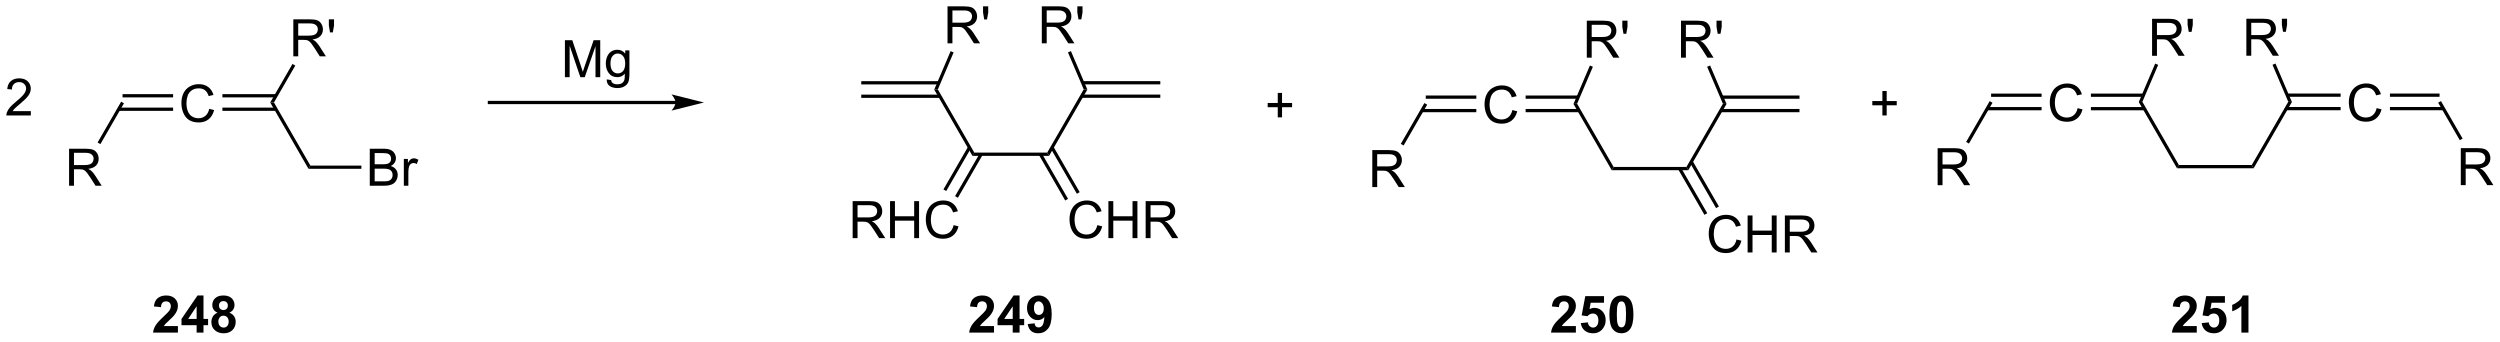<?xml version="1.0" encoding="UTF-8"?>
<!DOCTYPE svg PUBLIC '-//W3C//DTD SVG 1.0//EN'
          'http://www.w3.org/TR/2001/REC-SVG-20010904/DTD/svg10.dtd'>
<svg stroke-dasharray="none" shape-rendering="auto" xmlns="http://www.w3.org/2000/svg" font-family="'Dialog'" text-rendering="auto" width="1024" fill-opacity="1" color-interpolation="auto" color-rendering="auto" preserveAspectRatio="xMidYMid meet" font-size="12px" viewBox="0 0 1024 140" fill="black" xmlns:xlink="http://www.w3.org/1999/xlink" stroke="black" image-rendering="auto" stroke-miterlimit="10" stroke-linecap="square" stroke-linejoin="miter" font-style="normal" stroke-width="1" height="140" stroke-dashoffset="0" font-weight="normal" stroke-opacity="1"
><!--Generated by the Batik Graphics2D SVG Generator--><defs id="genericDefs"
  /><g
  ><defs id="defs1"
    ><clipPath clipPathUnits="userSpaceOnUse" id="clipPath1"
      ><path d="M0.885 1.573 L396.368 1.573 L396.368 55.305 L0.885 55.305 L0.885 1.573 Z"
      /></clipPath
      ><clipPath clipPathUnits="userSpaceOnUse" id="clipPath2"
      ><path d="M1.886 27.545 L1.886 79.784 L386.372 79.784 L386.372 27.545 Z"
      /></clipPath
    ></defs
    ><g transform="scale(2.589,2.589) translate(-0.885,-1.573) matrix(1.029,0,0,1.029,-1.054,-26.76)"
    ><path d="M34.053 44.268 L34.806 44.457 Q34.571 45.386 33.955 45.875 Q33.339 46.362 32.451 46.362 Q31.53 46.362 30.953 45.986 Q30.378 45.611 30.075 44.902 Q29.775 44.191 29.775 43.375 Q29.775 42.485 30.114 41.825 Q30.456 41.163 31.082 40.819 Q31.708 40.474 32.462 40.474 Q33.316 40.474 33.898 40.909 Q34.48 41.344 34.71 42.133 L33.968 42.306 Q33.771 41.685 33.393 41.403 Q33.018 41.119 32.446 41.119 Q31.791 41.119 31.349 41.434 Q30.909 41.748 30.73 42.278 Q30.552 42.809 30.552 43.37 Q30.552 44.097 30.764 44.638 Q30.976 45.179 31.421 45.448 Q31.869 45.715 32.389 45.715 Q33.02 45.715 33.458 45.35 Q33.898 44.985 34.053 44.268 Z" stroke="none" clip-path="url(#clipPath2)"
    /></g
    ><g transform="matrix(2.663,0,0,2.663,-5.022,-73.36)"
    ><path d="M20.139 44.598 L28.512 44.598 L28.512 44.098 L20.139 44.098 ZM20.736 42.528 L28.512 42.528 L28.512 42.028 L20.736 42.028 Z" stroke="none" clip-path="url(#clipPath2)"
    /></g
    ><g transform="matrix(2.663,0,0,2.663,-5.022,-73.36)"
    ><path d="M36.096 44.598 L44.334 44.598 L44.334 44.098 L36.096 44.098 ZM36.096 42.528 L44.334 42.528 L44.334 42.028 L36.096 42.028 Z" stroke="none" clip-path="url(#clipPath2)"
    /></g
    ><g transform="matrix(2.663,0,0,2.663,-5.022,-73.36)"
    ><path d="M43.448 43.313 L44.025 43.313 L49.626 53.015 L49.338 53.515 Z" stroke="none" clip-path="url(#clipPath2)"
    /></g
    ><g transform="matrix(2.663,0,0,2.663,-5.022,-73.36)"
    ><path d="M58.761 56.115 L58.761 50.424 L60.896 50.424 Q61.548 50.424 61.941 50.598 Q62.337 50.769 62.56 51.128 Q62.782 51.488 62.782 51.879 Q62.782 52.244 62.583 52.567 Q62.386 52.888 61.988 53.087 Q62.503 53.237 62.78 53.602 Q63.059 53.967 63.059 54.464 Q63.059 54.865 62.889 55.209 Q62.72 55.551 62.472 55.737 Q62.223 55.924 61.848 56.019 Q61.475 56.115 60.932 56.115 L58.761 56.115 ZM59.514 52.816 L60.746 52.816 Q61.245 52.816 61.462 52.748 Q61.75 52.663 61.895 52.466 Q62.042 52.267 62.042 51.969 Q62.042 51.685 61.905 51.47 Q61.77 51.255 61.517 51.175 Q61.266 51.095 60.653 51.095 L59.514 51.095 L59.514 52.816 ZM59.514 55.442 L60.932 55.442 Q61.297 55.442 61.444 55.416 Q61.703 55.37 61.877 55.261 Q62.053 55.153 62.164 54.946 Q62.278 54.736 62.278 54.464 Q62.278 54.146 62.115 53.913 Q61.952 53.677 61.662 53.582 Q61.374 53.486 60.831 53.486 L59.514 53.486 L59.514 55.442 ZM63.999 56.115 L63.999 51.993 L64.627 51.993 L64.627 52.616 Q64.868 52.179 65.07 52.039 Q65.275 51.9 65.52 51.9 Q65.872 51.9 66.237 52.125 L65.996 52.772 Q65.74 52.621 65.484 52.621 Q65.256 52.621 65.073 52.759 Q64.891 52.896 64.814 53.142 Q64.697 53.514 64.697 53.957 L64.697 56.115 L63.999 56.115 Z" stroke="none" clip-path="url(#clipPath2)"
    /></g
    ><g transform="matrix(2.663,0,0,2.663,-5.022,-73.36)"
    ><path d="M49.338 53.515 L49.626 53.015 L57.472 53.015 L57.472 53.515 Z" stroke="none" clip-path="url(#clipPath2)"
    /></g
    ><g transform="matrix(2.663,0,0,2.663,-5.022,-73.36)"
    ><path d="M12.511 56.115 L12.511 50.424 L15.035 50.424 Q15.796 50.424 16.192 50.577 Q16.587 50.73 16.823 51.118 Q17.061 51.506 17.061 51.977 Q17.061 52.583 16.668 52.999 Q16.277 53.413 15.457 53.525 Q15.757 53.67 15.912 53.809 Q16.241 54.112 16.536 54.565 L17.527 56.115 L16.58 56.115 L15.827 54.93 Q15.495 54.417 15.28 54.146 Q15.068 53.874 14.9 53.765 Q14.732 53.657 14.556 53.615 Q14.429 53.587 14.137 53.587 L13.264 53.587 L13.264 56.115 L12.511 56.115 ZM13.264 52.935 L14.882 52.935 Q15.4 52.935 15.689 52.829 Q15.982 52.722 16.132 52.487 Q16.285 52.252 16.285 51.977 Q16.285 51.574 15.99 51.315 Q15.697 51.053 15.066 51.053 L13.264 51.053 L13.264 52.935 Z" stroke="none" clip-path="url(#clipPath2)"
    /></g
    ><g transform="matrix(2.663,0,0,2.663,-5.022,-73.36)"
    ><path d="M20.52 43.188 L20.953 43.438 L17.329 49.715 L16.896 49.465 Z" stroke="none" clip-path="url(#clipPath2)"
    /></g
    ><g transform="matrix(2.663,0,0,2.663,-5.022,-73.36)"
    ><path d="M29.252 77.696 L29.252 78.71 L25.43 78.71 Q25.492 78.136 25.803 77.621 Q26.113 77.106 27.029 76.257 Q27.767 75.569 27.933 75.325 Q28.158 74.986 28.158 74.658 Q28.158 74.293 27.961 74.096 Q27.767 73.9 27.42 73.9 Q27.078 73.9 26.877 74.106 Q26.675 74.311 26.644 74.79 L25.557 74.681 Q25.655 73.781 26.168 73.39 Q26.68 72.996 27.448 72.996 Q28.29 72.996 28.771 73.452 Q29.252 73.905 29.252 74.58 Q29.252 74.963 29.115 75.312 Q28.978 75.659 28.678 76.04 Q28.481 76.291 27.963 76.764 Q27.448 77.238 27.309 77.393 Q27.172 77.548 27.086 77.696 L29.252 77.696 ZM32.129 78.71 L32.129 77.564 L29.8 77.564 L29.8 76.609 L32.269 72.996 L33.185 72.996 L33.185 76.606 L33.891 76.606 L33.891 77.564 L33.185 77.564 L33.185 78.71 L32.129 78.71 ZM32.129 76.606 L32.129 74.66 L30.822 76.606 L32.129 76.606 ZM35.347 75.639 Q34.925 75.46 34.731 75.15 Q34.539 74.836 34.539 74.464 Q34.539 73.827 34.984 73.413 Q35.43 72.996 36.247 72.996 Q37.06 72.996 37.508 73.413 Q37.955 73.827 37.955 74.464 Q37.955 74.86 37.748 75.168 Q37.544 75.475 37.171 75.639 Q37.645 75.83 37.891 76.195 Q38.139 76.56 38.139 77.036 Q38.139 77.825 37.635 78.32 Q37.132 78.811 36.299 78.811 Q35.523 78.811 35.005 78.402 Q34.397 77.921 34.397 77.083 Q34.397 76.622 34.625 76.236 Q34.855 75.848 35.347 75.639 ZM35.572 74.541 Q35.572 74.867 35.756 75.051 Q35.942 75.232 36.247 75.232 Q36.558 75.232 36.744 75.049 Q36.931 74.862 36.931 74.536 Q36.931 74.231 36.747 74.047 Q36.563 73.861 36.26 73.861 Q35.945 73.861 35.758 74.047 Q35.572 74.233 35.572 74.541 ZM35.471 76.979 Q35.471 77.429 35.701 77.683 Q35.934 77.934 36.278 77.934 Q36.617 77.934 36.837 77.691 Q37.06 77.448 37.06 76.99 Q37.06 76.591 36.835 76.348 Q36.61 76.104 36.263 76.104 Q35.864 76.104 35.668 76.381 Q35.471 76.656 35.471 76.979 Z" stroke="none" clip-path="url(#clipPath2)"
    /></g
    ><g transform="matrix(2.663,0,0,2.663,-5.022,-73.36)"
    ><path d="M47.003 36.212 L47.003 30.521 L49.526 30.521 Q50.287 30.521 50.683 30.674 Q51.079 30.826 51.314 31.214 Q51.552 31.603 51.552 32.074 Q51.552 32.679 51.159 33.096 Q50.768 33.51 49.948 33.621 Q50.248 33.766 50.403 33.906 Q50.732 34.209 51.027 34.661 L52.018 36.212 L51.071 36.212 L50.318 35.026 Q49.987 34.514 49.772 34.242 Q49.56 33.971 49.392 33.862 Q49.223 33.753 49.047 33.712 Q48.92 33.683 48.628 33.683 L47.756 33.683 L47.756 36.212 L47.003 36.212 ZM47.756 33.031 L49.373 33.031 Q49.891 33.031 50.181 32.925 Q50.473 32.819 50.623 32.583 Q50.776 32.348 50.776 32.074 Q50.776 31.67 50.481 31.411 Q50.189 31.15 49.557 31.15 L47.756 31.15 L47.756 33.031 ZM52.646 32.534 L52.467 31.471 L52.467 30.521 L53.264 30.521 L53.264 31.471 L53.078 32.534 L52.646 32.534 Z" stroke="none" clip-path="url(#clipPath2)"
    /></g
    ><g transform="matrix(2.663,0,0,2.663,-5.022,-73.36)"
    ><path d="M44.025 43.313 L43.448 43.313 L46.87 37.387 L47.303 37.637 Z" stroke="none" clip-path="url(#clipPath2)"
    /></g
    ><g transform="matrix(2.663,0,0,2.663,-5.022,-73.36)"
    ><path d="M105.793 43.063 L77.163 43.063 L76.913 43.063 L76.913 43.563 L77.163 43.563 L105.793 43.563 L106.043 43.563 L106.043 43.063 L105.793 43.063 ZM110.168 43.313 L105.168 42.063 C105.168 42.063 105.793 42.766 105.793 43.313 C105.793 43.86 105.168 44.563 105.168 44.563 Z" stroke="none" clip-path="url(#clipPath2)"
    /></g
    ><g transform="matrix(2.663,0,0,2.663,-5.022,-73.36)"
    ><path d="M88.776 39.418 L88.776 33.727 L89.91 33.727 L91.258 37.757 Q91.444 38.318 91.53 38.598 Q91.626 38.287 91.832 37.687 L93.194 33.727 L94.208 33.727 L94.208 39.418 L93.481 39.418 L93.481 34.654 L91.827 39.418 L91.149 39.418 L89.503 34.574 L89.503 39.418 L88.776 39.418 ZM95.205 39.76 L95.885 39.861 Q95.927 40.176 96.121 40.319 Q96.382 40.513 96.832 40.513 Q97.316 40.513 97.58 40.319 Q97.844 40.125 97.937 39.775 Q97.992 39.563 97.989 38.877 Q97.531 39.418 96.848 39.418 Q95.996 39.418 95.531 38.805 Q95.065 38.191 95.065 37.332 Q95.065 36.742 95.277 36.245 Q95.492 35.746 95.898 35.474 Q96.304 35.203 96.85 35.203 Q97.58 35.203 98.054 35.793 L98.054 35.296 L98.698 35.296 L98.698 38.859 Q98.698 39.822 98.501 40.223 Q98.307 40.627 97.88 40.86 Q97.456 41.093 96.835 41.093 Q96.097 41.093 95.642 40.759 Q95.189 40.428 95.205 39.76 ZM95.784 37.283 Q95.784 38.093 96.105 38.466 Q96.429 38.839 96.913 38.839 Q97.394 38.839 97.72 38.468 Q98.046 38.098 98.046 37.306 Q98.046 36.548 97.71 36.165 Q97.376 35.78 96.902 35.78 Q96.436 35.78 96.11 36.16 Q95.784 36.538 95.784 37.283 Z" stroke="none" clip-path="url(#clipPath2)"
    /></g
    ><g transform="matrix(2.663,0,0,2.663,-5.022,-73.36)"
    ><path d="M134.358 42.602 L146.456 42.602 L146.456 42.102 L134.358 42.102 ZM134.358 40.532 L146.3 40.532 L146.3 40.032 L134.358 40.032 Z" stroke="none" clip-path="url(#clipPath2)"
    /></g
    ><g transform="matrix(2.663,0,0,2.663,-5.022,-73.36)"
    ><path d="M147.626 34.215 L147.626 28.525 L150.149 28.525 Q150.91 28.525 151.305 28.677 Q151.702 28.83 151.937 29.218 Q152.175 29.606 152.175 30.077 Q152.175 30.683 151.782 31.1 Q151.391 31.514 150.571 31.625 Q150.871 31.77 151.026 31.91 Q151.355 32.212 151.65 32.665 L152.641 34.215 L151.694 34.215 L150.941 33.03 Q150.609 32.518 150.395 32.246 Q150.182 31.974 150.014 31.866 Q149.846 31.757 149.67 31.715 Q149.543 31.687 149.251 31.687 L148.379 31.687 L148.379 34.215 L147.626 34.215 ZM148.379 31.035 L149.996 31.035 Q150.514 31.035 150.804 30.929 Q151.096 30.823 151.246 30.587 Q151.399 30.352 151.399 30.077 Q151.399 29.674 151.104 29.415 Q150.811 29.154 150.18 29.154 L148.379 29.154 L148.379 31.035 ZM153.268 30.538 L153.09 29.474 L153.09 28.525 L153.887 28.525 L153.887 29.474 L153.701 30.538 L153.268 30.538 Z" stroke="none" clip-path="url(#clipPath2)"
    /></g
    ><g transform="matrix(2.663,0,0,2.663,-5.022,-73.36)"
    ><path d="M146.137 41.3 L145.579 41.334 L148.104 35.417 L148.564 35.614 Z" stroke="none" clip-path="url(#clipPath2)"
    /></g
    ><g transform="matrix(2.663,0,0,2.663,-5.022,-73.36)"
    ><path d="M145.579 41.334 L146.137 41.3 L151.748 51.019 L151.459 51.519 Z" stroke="none" clip-path="url(#clipPath2)"
    /></g
    ><g transform="matrix(2.663,0,0,2.663,-5.022,-73.36)"
    ><path d="M151.459 51.519 L151.748 51.019 L162.959 51.019 L163.248 51.519 Z" stroke="none" clip-path="url(#clipPath2)"
    /></g
    ><g transform="matrix(2.663,0,0,2.663,-5.022,-73.36)"
    ><path d="M163.248 51.519 L162.959 51.019 L168.575 41.293 L169.133 41.327 Z" stroke="none" clip-path="url(#clipPath2)"
    /></g
    ><g transform="matrix(2.663,0,0,2.663,-5.022,-73.36)"
    ><path d="M168.256 42.595 L180.354 42.595 L180.354 42.095 L168.256 42.095 ZM168.412 40.525 L180.354 40.525 L180.354 40.025 L168.412 40.025 Z" stroke="none" clip-path="url(#clipPath2)"
    /></g
    ><g transform="matrix(2.663,0,0,2.663,-5.022,-73.36)"
    ><path d="M133.033 64.171 L133.033 58.48 L135.556 58.48 Q136.317 58.48 136.713 58.633 Q137.109 58.785 137.345 59.174 Q137.583 59.562 137.583 60.033 Q137.583 60.638 137.189 61.055 Q136.799 61.469 135.978 61.58 Q136.278 61.725 136.434 61.865 Q136.762 62.168 137.057 62.621 L138.048 64.171 L137.101 64.171 L136.348 62.986 Q136.017 62.473 135.802 62.201 Q135.59 61.93 135.422 61.821 Q135.254 61.712 135.078 61.671 Q134.951 61.642 134.658 61.642 L133.786 61.642 L133.786 64.171 L133.033 64.171 ZM133.786 60.99 L135.404 60.99 Q135.921 60.99 136.211 60.884 Q136.504 60.778 136.654 60.543 Q136.806 60.307 136.806 60.033 Q136.806 59.629 136.511 59.37 Q136.219 59.109 135.587 59.109 L133.786 59.109 L133.786 60.99 ZM138.785 64.171 L138.785 58.48 L139.538 58.48 L139.538 60.817 L142.496 60.817 L142.496 58.48 L143.249 58.48 L143.249 64.171 L142.496 64.171 L142.496 61.487 L139.538 61.487 L139.538 64.171 L138.785 64.171 ZM148.563 62.175 L149.316 62.364 Q149.081 63.294 148.465 63.783 Q147.849 64.269 146.961 64.269 Q146.04 64.269 145.463 63.894 Q144.888 63.519 144.585 62.81 Q144.285 62.098 144.285 61.283 Q144.285 60.392 144.624 59.733 Q144.966 59.07 145.592 58.726 Q146.219 58.382 146.972 58.382 Q147.826 58.382 148.408 58.816 Q148.99 59.251 149.22 60.041 L148.478 60.214 Q148.281 59.593 147.903 59.311 Q147.528 59.026 146.956 59.026 Q146.301 59.026 145.859 59.342 Q145.419 59.655 145.24 60.185 Q145.062 60.716 145.062 61.278 Q145.062 62.005 145.274 62.546 Q145.486 63.087 145.931 63.356 Q146.379 63.622 146.899 63.622 Q147.53 63.622 147.968 63.257 Q148.408 62.892 148.563 62.175 Z" stroke="none" clip-path="url(#clipPath2)"
    /></g
    ><g transform="matrix(2.663,0,0,2.663,-5.022,-73.36)"
    ><path d="M150.79 50.11 L146.995 56.683 L147.428 56.933 L151.223 50.36 ZM152.581 51.144 L148.786 57.718 L149.219 57.968 L153.014 51.394 Z" stroke="none" clip-path="url(#clipPath2)"
    /></g
    ><g transform="matrix(2.663,0,0,2.663,-5.022,-73.36)"
    ><path d="M170.666 62.175 L171.419 62.364 Q171.184 63.294 170.568 63.783 Q169.952 64.269 169.064 64.269 Q168.143 64.269 167.566 63.894 Q166.991 63.519 166.688 62.81 Q166.388 62.098 166.388 61.283 Q166.388 60.392 166.727 59.733 Q167.069 59.07 167.695 58.726 Q168.321 58.382 169.075 58.382 Q169.929 58.382 170.511 58.816 Q171.093 59.251 171.323 60.041 L170.581 60.214 Q170.384 59.593 170.006 59.311 Q169.631 59.026 169.059 59.026 Q168.404 59.026 167.962 59.342 Q167.522 59.655 167.343 60.185 Q167.165 60.716 167.165 61.278 Q167.165 62.005 167.377 62.546 Q167.589 63.087 168.034 63.356 Q168.482 63.622 169.002 63.622 Q169.633 63.622 170.071 63.257 Q170.511 62.892 170.666 62.175 ZM172.37 64.171 L172.37 58.48 L173.123 58.48 L173.123 60.817 L176.081 60.817 L176.081 58.48 L176.834 58.48 L176.834 64.171 L176.081 64.171 L176.081 61.487 L173.123 61.487 L173.123 64.171 L172.37 64.171 ZM178.101 64.171 L178.101 58.48 L180.624 58.48 Q181.385 58.48 181.781 58.633 Q182.177 58.785 182.412 59.174 Q182.65 59.562 182.65 60.033 Q182.65 60.638 182.257 61.055 Q181.866 61.469 181.046 61.58 Q181.346 61.725 181.501 61.865 Q181.83 62.168 182.125 62.621 L183.116 64.171 L182.169 64.171 L181.416 62.986 Q181.085 62.473 180.87 62.201 Q180.658 61.93 180.49 61.821 Q180.321 61.712 180.145 61.671 Q180.019 61.642 179.726 61.642 L178.854 61.642 L178.854 64.171 L178.101 64.171 ZM178.854 60.99 L180.471 60.99 Q180.989 60.99 181.279 60.884 Q181.571 60.778 181.721 60.543 Q181.874 60.307 181.874 60.033 Q181.874 59.629 181.579 59.37 Q181.287 59.109 180.655 59.109 L178.854 59.109 L178.854 60.99 Z" stroke="none" clip-path="url(#clipPath2)"
    /></g
    ><g transform="matrix(2.663,0,0,2.663,-5.022,-73.36)"
    ><path d="M161.693 51.394 L165.729 58.385 L166.162 58.135 L162.126 51.144 ZM163.484 50.36 L167.521 57.351 L167.954 57.101 L163.917 50.11 Z" stroke="none" clip-path="url(#clipPath2)"
    /></g
    ><g transform="matrix(2.663,0,0,2.663,-5.022,-73.36)"
    ><path d="M162.128 34.208 L162.128 28.517 L164.651 28.517 Q165.412 28.517 165.808 28.67 Q166.204 28.823 166.439 29.211 Q166.677 29.599 166.677 30.07 Q166.677 30.675 166.284 31.092 Q165.893 31.506 165.073 31.617 Q165.373 31.762 165.528 31.902 Q165.857 32.205 166.152 32.658 L167.143 34.208 L166.196 34.208 L165.443 33.023 Q165.112 32.51 164.897 32.239 Q164.685 31.967 164.516 31.858 Q164.348 31.749 164.172 31.708 Q164.045 31.68 163.753 31.68 L162.881 31.68 L162.881 34.208 L162.128 34.208 ZM162.881 31.027 L164.498 31.027 Q165.016 31.027 165.306 30.921 Q165.598 30.815 165.748 30.58 Q165.901 30.344 165.901 30.07 Q165.901 29.666 165.606 29.407 Q165.313 29.146 164.682 29.146 L162.881 29.146 L162.881 31.027 ZM167.771 30.53 L167.592 29.467 L167.592 28.517 L168.389 28.517 L168.389 29.467 L168.203 30.53 L167.771 30.53 Z" stroke="none" clip-path="url(#clipPath2)"
    /></g
    ><g transform="matrix(2.663,0,0,2.663,-5.022,-73.36)"
    ><path d="M169.133 41.327 L168.575 41.293 L166.148 35.606 L166.608 35.41 Z" stroke="none" clip-path="url(#clipPath2)"
    /></g
    ><g transform="matrix(2.663,0,0,2.663,-5.022,-73.36)"
    ><path d="M154.775 77.696 L154.775 78.71 L150.953 78.71 Q151.015 78.136 151.326 77.621 Q151.636 77.106 152.552 76.257 Q153.29 75.569 153.455 75.325 Q153.681 74.986 153.681 74.658 Q153.681 74.293 153.484 74.096 Q153.29 73.9 152.943 73.9 Q152.601 73.9 152.4 74.106 Q152.198 74.311 152.167 74.79 L151.08 74.681 Q151.178 73.781 151.69 73.39 Q152.203 72.996 152.971 72.996 Q153.813 72.996 154.294 73.452 Q154.775 73.905 154.775 74.58 Q154.775 74.963 154.638 75.312 Q154.501 75.659 154.201 76.04 Q154.004 76.291 153.487 76.764 Q152.971 77.238 152.832 77.393 Q152.695 77.548 152.609 77.696 L154.775 77.696 ZM157.652 78.71 L157.652 77.564 L155.323 77.564 L155.323 76.609 L157.792 72.996 L158.708 72.996 L158.708 76.606 L159.414 76.606 L159.414 77.564 L158.708 77.564 L158.708 78.71 L157.652 78.71 ZM157.652 76.606 L157.652 74.66 L156.345 76.606 L157.652 76.606 ZM159.959 77.393 L161.015 77.277 Q161.054 77.6 161.216 77.755 Q161.38 77.911 161.646 77.911 Q161.985 77.911 162.221 77.6 Q162.459 77.29 162.523 76.311 Q162.112 76.788 161.496 76.788 Q160.823 76.788 160.337 76.27 Q159.85 75.752 159.85 74.922 Q159.85 74.055 160.363 73.527 Q160.877 72.996 161.675 72.996 Q162.539 72.996 163.093 73.667 Q163.649 74.334 163.649 75.869 Q163.649 77.429 163.07 78.12 Q162.492 78.811 161.566 78.811 Q160.898 78.811 160.487 78.457 Q160.075 78.1 159.959 77.393 ZM162.428 75.01 Q162.428 74.482 162.184 74.192 Q161.941 73.9 161.623 73.9 Q161.32 73.9 161.121 74.14 Q160.922 74.378 160.922 74.922 Q160.922 75.473 161.139 75.732 Q161.356 75.988 161.682 75.988 Q161.995 75.988 162.21 75.74 Q162.428 75.491 162.428 75.01 Z" stroke="none" clip-path="url(#clipPath2)"
    /></g
    ><g transform="matrix(2.663,0,0,2.663,-5.022,-73.36)"
    ><path d="M234.502 44.477 L235.255 44.666 Q235.019 45.595 234.404 46.084 Q233.788 46.571 232.9 46.571 Q231.979 46.571 231.401 46.196 Q230.827 45.821 230.524 45.111 Q230.224 44.4 230.224 43.585 Q230.224 42.694 230.563 42.035 Q230.905 41.372 231.531 41.028 Q232.157 40.684 232.91 40.684 Q233.764 40.684 234.347 41.118 Q234.929 41.553 235.159 42.342 L234.416 42.516 Q234.22 41.895 233.842 41.613 Q233.467 41.328 232.895 41.328 Q232.24 41.328 231.798 41.644 Q231.357 41.957 231.179 42.487 Q231 43.018 231 43.579 Q231 44.307 231.213 44.847 Q231.425 45.388 231.87 45.657 Q232.318 45.924 232.838 45.924 Q233.469 45.924 233.907 45.559 Q234.347 45.194 234.502 44.477 Z" stroke="none" clip-path="url(#clipPath2)"
    /></g
    ><g transform="matrix(2.663,0,0,2.663,-5.022,-73.36)"
    ><path d="M220.588 44.808 L228.961 44.808 L228.961 44.308 L220.588 44.308 ZM221.185 42.738 L228.961 42.738 L228.961 42.238 L221.185 42.238 Z" stroke="none" clip-path="url(#clipPath2)"
    /></g
    ><g transform="matrix(2.663,0,0,2.663,-5.022,-73.36)"
    ><path d="M236.545 44.808 L244.783 44.808 L244.783 44.308 L236.545 44.308 ZM236.545 42.738 L244.627 42.738 L244.627 42.238 L236.545 42.238 Z" stroke="none" clip-path="url(#clipPath2)"
    /></g
    ><g transform="matrix(2.663,0,0,2.663,-5.022,-73.36)"
    ><path d="M243.906 43.539 L244.464 43.506 L250.075 53.224 L249.786 53.724 Z" stroke="none" clip-path="url(#clipPath2)"
    /></g
    ><g transform="matrix(2.663,0,0,2.663,-5.022,-73.36)"
    ><path d="M249.786 53.724 L250.075 53.224 L261.278 53.224 L261.567 53.724 Z" stroke="none" clip-path="url(#clipPath2)"
    /></g
    ><g transform="matrix(2.663,0,0,2.663,-5.022,-73.36)"
    ><path d="M261.567 53.724 L261.278 53.224 L266.889 43.506 L267.447 43.539 Z" stroke="none" clip-path="url(#clipPath2)"
    /></g
    ><g transform="matrix(2.663,0,0,2.663,-5.022,-73.36)"
    ><path d="M212.96 56.324 L212.96 50.634 L215.483 50.634 Q216.244 50.634 216.64 50.786 Q217.036 50.939 217.272 51.327 Q217.51 51.715 217.51 52.186 Q217.51 52.792 217.116 53.209 Q216.726 53.623 215.905 53.734 Q216.206 53.879 216.361 54.019 Q216.689 54.321 216.984 54.774 L217.976 56.324 L217.028 56.324 L216.275 55.139 Q215.944 54.627 215.729 54.355 Q215.517 54.083 215.349 53.975 Q215.181 53.866 215.005 53.825 Q214.878 53.796 214.585 53.796 L213.713 53.796 L213.713 56.324 L212.96 56.324 ZM213.713 53.144 L215.331 53.144 Q215.848 53.144 216.138 53.038 Q216.431 52.932 216.581 52.696 Q216.733 52.461 216.733 52.186 Q216.733 51.783 216.438 51.524 Q216.146 51.263 215.514 51.263 L213.713 51.263 L213.713 53.144 Z" stroke="none" clip-path="url(#clipPath2)"
    /></g
    ><g transform="matrix(2.663,0,0,2.663,-5.022,-73.36)"
    ><path d="M220.969 43.398 L221.402 43.648 L217.778 49.924 L217.345 49.674 Z" stroke="none" clip-path="url(#clipPath2)"
    /></g
    ><g transform="matrix(2.663,0,0,2.663,-5.022,-73.36)"
    ><path d="M244.275 77.696 L244.275 78.71 L240.453 78.71 Q240.515 78.136 240.826 77.621 Q241.136 77.106 242.052 76.257 Q242.79 75.569 242.955 75.325 Q243.181 74.986 243.181 74.658 Q243.181 74.293 242.984 74.096 Q242.79 73.9 242.443 73.9 Q242.101 73.9 241.9 74.106 Q241.698 74.311 241.667 74.79 L240.58 74.681 Q240.678 73.781 241.19 73.39 Q241.703 72.996 242.471 72.996 Q243.313 72.996 243.794 73.452 Q244.275 73.905 244.275 74.58 Q244.275 74.963 244.138 75.312 Q244.001 75.659 243.701 76.04 Q243.504 76.291 242.987 76.764 Q242.471 77.238 242.332 77.393 Q242.195 77.548 242.109 77.696 L244.275 77.696 ZM245.03 77.246 L246.117 77.134 Q246.163 77.502 246.391 77.719 Q246.621 77.934 246.919 77.934 Q247.26 77.934 247.496 77.657 Q247.734 77.378 247.734 76.819 Q247.734 76.296 247.499 76.034 Q247.266 75.771 246.888 75.771 Q246.419 75.771 246.047 76.187 L245.162 76.058 L245.721 73.097 L248.603 73.097 L248.603 74.117 L246.546 74.117 L246.375 75.085 Q246.74 74.901 247.121 74.901 Q247.848 74.901 248.352 75.429 Q248.857 75.957 248.857 76.8 Q248.857 77.502 248.448 78.053 Q247.894 78.809 246.909 78.809 Q246.119 78.809 245.622 78.384 Q245.125 77.96 245.03 77.246 ZM251.278 72.996 Q252.106 72.996 252.572 73.586 Q253.126 74.285 253.126 75.903 Q253.126 77.517 252.567 78.224 Q252.106 78.809 251.278 78.809 Q250.447 78.809 249.938 78.169 Q249.43 77.53 249.43 75.892 Q249.43 74.285 249.989 73.579 Q250.453 72.996 251.278 72.996 ZM251.278 73.9 Q251.081 73.9 250.926 74.026 Q250.771 74.153 250.685 74.479 Q250.572 74.901 250.572 75.903 Q250.572 76.904 250.673 77.279 Q250.774 77.654 250.926 77.779 Q251.081 77.903 251.278 77.903 Q251.477 77.903 251.633 77.776 Q251.788 77.649 251.873 77.323 Q251.985 76.904 251.985 75.903 Q251.985 74.901 251.884 74.528 Q251.783 74.153 251.63 74.026 Q251.477 73.9 251.278 73.9 Z" stroke="none" clip-path="url(#clipPath2)"
    /></g
    ><g transform="matrix(2.663,0,0,2.663,-5.022,-73.36)"
    ><path d="M245.953 36.421 L245.953 30.73 L248.476 30.73 Q249.237 30.73 249.633 30.883 Q250.029 31.035 250.264 31.424 Q250.502 31.812 250.502 32.283 Q250.502 32.888 250.109 33.305 Q249.718 33.719 248.898 33.83 Q249.198 33.975 249.353 34.115 Q249.682 34.418 249.977 34.871 L250.968 36.421 L250.021 36.421 L249.268 35.236 Q248.937 34.723 248.722 34.451 Q248.51 34.18 248.341 34.071 Q248.173 33.962 247.997 33.921 Q247.87 33.892 247.578 33.892 L246.706 33.892 L246.706 36.421 L245.953 36.421 ZM246.706 33.24 L248.323 33.24 Q248.841 33.24 249.131 33.134 Q249.423 33.028 249.573 32.793 Q249.726 32.557 249.726 32.283 Q249.726 31.879 249.431 31.62 Q249.138 31.359 248.507 31.359 L246.706 31.359 L246.706 33.24 ZM251.596 32.743 L251.417 31.68 L251.417 30.73 L252.214 30.73 L252.214 31.68 L252.028 32.743 L251.596 32.743 Z" stroke="none" clip-path="url(#clipPath2)"
    /></g
    ><g transform="matrix(2.663,0,0,2.663,-5.022,-73.36)"
    ><path d="M244.464 43.506 L243.906 43.539 L246.431 37.623 L246.891 37.819 Z" stroke="none" clip-path="url(#clipPath2)"
    /></g
    ><g transform="matrix(2.663,0,0,2.663,-5.022,-73.36)"
    ><path d="M268.985 64.381 L269.738 64.57 Q269.502 65.499 268.886 65.988 Q268.27 66.475 267.383 66.475 Q266.461 66.475 265.884 66.099 Q265.31 65.724 265.007 65.015 Q264.707 64.303 264.707 63.488 Q264.707 62.598 265.046 61.938 Q265.387 61.276 266.014 60.931 Q266.64 60.587 267.393 60.587 Q268.247 60.587 268.829 61.022 Q269.411 61.457 269.642 62.246 L268.899 62.419 Q268.702 61.798 268.325 61.516 Q267.949 61.232 267.377 61.232 Q266.723 61.232 266.28 61.547 Q265.84 61.86 265.662 62.391 Q265.483 62.922 265.483 63.483 Q265.483 64.21 265.695 64.751 Q265.908 65.292 266.353 65.561 Q266.8 65.828 267.32 65.828 Q267.952 65.828 268.389 65.463 Q268.829 65.098 268.985 64.381 ZM270.689 66.376 L270.689 60.685 L271.442 60.685 L271.442 63.022 L274.4 63.022 L274.4 60.685 L275.153 60.685 L275.153 66.376 L274.4 66.376 L274.4 63.693 L271.442 63.693 L271.442 66.376 L270.689 66.376 ZM276.42 66.376 L276.42 60.685 L278.943 60.685 Q279.704 60.685 280.099 60.838 Q280.495 60.991 280.731 61.379 Q280.969 61.767 280.969 62.238 Q280.969 62.844 280.576 63.261 Q280.185 63.675 279.365 63.786 Q279.665 63.931 279.82 64.07 Q280.149 64.373 280.444 64.826 L281.435 66.376 L280.488 66.376 L279.735 65.191 Q279.403 64.679 279.189 64.407 Q278.976 64.135 278.808 64.026 Q278.64 63.918 278.464 63.876 Q278.337 63.848 278.045 63.848 L277.173 63.848 L277.173 66.376 L276.42 66.376 ZM277.173 63.196 L278.79 63.196 Q279.308 63.196 279.598 63.09 Q279.89 62.984 280.04 62.748 Q280.193 62.513 280.193 62.238 Q280.193 61.834 279.898 61.576 Q279.605 61.314 278.974 61.314 L277.173 61.314 L277.173 63.196 Z" stroke="none" clip-path="url(#clipPath2)"
    /></g
    ><g transform="matrix(2.663,0,0,2.663,-5.022,-73.36)"
    ><path d="M260.012 53.599 L264.048 60.591 L264.481 60.341 L260.445 53.349 ZM261.803 52.565 L265.839 59.556 L266.272 59.306 L262.236 52.315 Z" stroke="none" clip-path="url(#clipPath2)"
    /></g
    ><g transform="matrix(2.663,0,0,2.663,-5.022,-73.36)"
    ><path d="M266.57 44.808 L278.668 44.808 L278.668 44.308 L266.57 44.308 ZM266.726 42.738 L278.668 42.738 L278.668 42.238 L266.726 42.238 Z" stroke="none" clip-path="url(#clipPath2)"
    /></g
    ><g transform="matrix(2.663,0,0,2.663,-5.022,-73.36)"
    ><path d="M260.442 36.421 L260.442 30.73 L262.965 30.73 Q263.726 30.73 264.122 30.883 Q264.518 31.035 264.753 31.424 Q264.991 31.812 264.991 32.283 Q264.991 32.888 264.598 33.305 Q264.207 33.719 263.387 33.83 Q263.687 33.975 263.842 34.115 Q264.171 34.418 264.466 34.871 L265.457 36.421 L264.51 36.421 L263.757 35.236 Q263.426 34.723 263.211 34.451 Q262.999 34.18 262.83 34.071 Q262.662 33.962 262.486 33.921 Q262.36 33.892 262.067 33.892 L261.195 33.892 L261.195 36.421 L260.442 36.421 ZM261.195 33.24 L262.812 33.24 Q263.33 33.24 263.62 33.134 Q263.912 33.028 264.062 32.793 Q264.215 32.557 264.215 32.283 Q264.215 31.879 263.92 31.62 Q263.628 31.359 262.996 31.359 L261.195 31.359 L261.195 33.24 ZM266.085 32.743 L265.906 31.68 L265.906 30.73 L266.703 30.73 L266.703 31.68 L266.517 32.743 L266.085 32.743 Z" stroke="none" clip-path="url(#clipPath2)"
    /></g
    ><g transform="matrix(2.663,0,0,2.663,-5.022,-73.36)"
    ><path d="M267.447 43.539 L266.889 43.506 L264.462 37.819 L264.922 37.623 Z" stroke="none" clip-path="url(#clipPath2)"
    /></g
    ><g transform="matrix(2.663,0,0,2.663,-5.022,-73.36)"
    ><path d="M321.447 44.182 L322.201 44.371 Q321.965 45.3 321.349 45.789 Q320.733 46.276 319.846 46.276 Q318.924 46.276 318.347 45.901 Q317.773 45.526 317.47 44.816 Q317.17 44.105 317.17 43.29 Q317.17 42.399 317.509 41.739 Q317.85 41.077 318.477 40.733 Q319.103 40.389 319.856 40.389 Q320.71 40.389 321.292 40.823 Q321.875 41.258 322.105 42.047 L321.362 42.221 Q321.166 41.6 320.788 41.318 Q320.412 41.033 319.841 41.033 Q319.186 41.033 318.743 41.349 Q318.303 41.662 318.125 42.192 Q317.946 42.723 317.946 43.284 Q317.946 44.012 318.158 44.553 Q318.37 45.093 318.816 45.362 Q319.263 45.629 319.784 45.629 Q320.415 45.629 320.852 45.264 Q321.292 44.899 321.447 44.182 Z" stroke="none" clip-path="url(#clipPath2)"
    /></g
    ><g transform="matrix(2.663,0,0,2.663,-5.022,-73.36)"
    ><path d="M323.491 44.513 L331.728 44.513 L331.728 44.013 L323.491 44.013 ZM323.491 42.443 L331.572 42.443 L331.572 41.943 L323.491 41.943 Z" stroke="none" clip-path="url(#clipPath2)"
    /></g
    ><g transform="matrix(2.663,0,0,2.663,-5.022,-73.36)"
    ><path d="M332.899 36.126 L332.899 30.435 L335.422 30.435 Q336.183 30.435 336.578 30.588 Q336.974 30.741 337.21 31.129 Q337.448 31.517 337.448 31.988 Q337.448 32.593 337.055 33.01 Q336.664 33.424 335.844 33.535 Q336.144 33.68 336.299 33.82 Q336.628 34.123 336.923 34.576 L337.914 36.126 L336.967 36.126 L336.214 34.941 Q335.882 34.428 335.668 34.157 Q335.455 33.885 335.287 33.776 Q335.119 33.667 334.943 33.626 Q334.816 33.597 334.524 33.597 L333.651 33.597 L333.651 36.126 L332.899 36.126 ZM333.651 32.945 L335.269 32.945 Q335.786 32.945 336.076 32.839 Q336.369 32.733 336.519 32.498 Q336.672 32.262 336.672 31.988 Q336.672 31.584 336.377 31.325 Q336.084 31.064 335.453 31.064 L333.651 31.064 L333.651 32.945 ZM338.541 32.449 L338.363 31.385 L338.363 30.435 L339.16 30.435 L339.16 31.385 L338.974 32.449 L338.541 32.449 Z" stroke="none" clip-path="url(#clipPath2)"
    /></g
    ><g transform="matrix(2.663,0,0,2.663,-5.022,-73.36)"
    ><path d="M331.41 43.211 L330.852 43.245 L333.377 37.328 L333.837 37.524 Z" stroke="none" clip-path="url(#clipPath2)"
    /></g
    ><g transform="matrix(2.663,0,0,2.663,-5.022,-73.36)"
    ><path d="M330.852 43.245 L331.41 43.211 L337.021 52.929 L336.732 53.429 Z" stroke="none" clip-path="url(#clipPath2)"
    /></g
    ><g transform="matrix(2.663,0,0,2.663,-5.022,-73.36)"
    ><path d="M336.732 53.429 L337.021 52.929 L348.232 52.929 L348.521 53.429 Z" stroke="none" clip-path="url(#clipPath2)"
    /></g
    ><g transform="matrix(2.663,0,0,2.663,-5.022,-73.36)"
    ><path d="M348.521 53.429 L348.232 52.929 L353.848 43.203 L354.406 43.237 Z" stroke="none" clip-path="url(#clipPath2)"
    /></g
    ><g transform="matrix(2.663,0,0,2.663,-5.022,-73.36)"
    ><path d="M367.443 44.175 L368.196 44.364 Q367.961 45.293 367.345 45.782 Q366.729 46.269 365.841 46.269 Q364.92 46.269 364.343 45.893 Q363.768 45.518 363.466 44.809 Q363.165 44.097 363.165 43.282 Q363.165 42.392 363.505 41.732 Q363.846 41.069 364.472 40.725 Q365.099 40.381 365.852 40.381 Q366.706 40.381 367.288 40.816 Q367.87 41.251 368.101 42.04 L367.358 42.213 Q367.161 41.592 366.783 41.31 Q366.408 41.026 365.836 41.026 Q365.181 41.026 364.739 41.341 Q364.299 41.654 364.12 42.185 Q363.942 42.715 363.942 43.277 Q363.942 44.004 364.154 44.545 Q364.366 45.086 364.811 45.355 Q365.259 45.622 365.779 45.622 Q366.411 45.622 366.848 45.257 Q367.288 44.892 367.443 44.175 Z" stroke="none" clip-path="url(#clipPath2)"
    /></g
    ><g transform="matrix(2.663,0,0,2.663,-5.022,-73.36)"
    ><path d="M353.529 44.505 L361.902 44.505 L361.902 44.005 L353.529 44.005 ZM353.685 42.435 L361.902 42.435 L361.902 41.935 L353.685 41.935 Z" stroke="none" clip-path="url(#clipPath2)"
    /></g
    ><g transform="matrix(2.663,0,0,2.663,-5.022,-73.36)"
    ><path d="M347.401 36.118 L347.401 30.428 L349.924 30.428 Q350.685 30.428 351.08 30.58 Q351.476 30.733 351.712 31.121 Q351.95 31.509 351.95 31.98 Q351.95 32.586 351.557 33.003 Q351.166 33.417 350.346 33.528 Q350.646 33.673 350.801 33.813 Q351.13 34.115 351.425 34.568 L352.416 36.118 L351.469 36.118 L350.716 34.933 Q350.384 34.421 350.17 34.149 Q349.957 33.877 349.789 33.769 Q349.621 33.66 349.445 33.618 Q349.318 33.59 349.026 33.59 L348.154 33.59 L348.154 36.118 L347.401 36.118 ZM348.154 32.938 L349.771 32.938 Q350.288 32.938 350.578 32.832 Q350.871 32.726 351.021 32.49 Q351.174 32.255 351.174 31.98 Q351.174 31.577 350.879 31.318 Q350.586 31.056 349.955 31.056 L348.154 31.056 L348.154 32.938 ZM353.043 32.441 L352.865 31.377 L352.865 30.428 L353.662 30.428 L353.662 31.377 L353.476 32.441 L353.043 32.441 Z" stroke="none" clip-path="url(#clipPath2)"
    /></g
    ><g transform="matrix(2.663,0,0,2.663,-5.022,-73.36)"
    ><path d="M354.406 43.237 L353.848 43.203 L351.421 37.517 L351.881 37.32 Z" stroke="none" clip-path="url(#clipPath2)"
    /></g
    ><g transform="matrix(2.663,0,0,2.663,-5.022,-73.36)"
    ><path d="M339.775 77.696 L339.775 78.71 L335.953 78.71 Q336.015 78.136 336.326 77.621 Q336.636 77.106 337.552 76.257 Q338.29 75.569 338.455 75.325 Q338.681 74.986 338.681 74.658 Q338.681 74.293 338.484 74.096 Q338.29 73.9 337.943 73.9 Q337.601 73.9 337.4 74.106 Q337.198 74.311 337.167 74.79 L336.08 74.681 Q336.178 73.781 336.69 73.39 Q337.203 72.996 337.971 72.996 Q338.813 72.996 339.294 73.452 Q339.775 73.905 339.775 74.58 Q339.775 74.963 339.638 75.312 Q339.501 75.659 339.201 76.04 Q339.004 76.291 338.486 76.764 Q337.971 77.238 337.832 77.393 Q337.695 77.548 337.609 77.696 L339.775 77.696 ZM340.53 77.246 L341.617 77.134 Q341.663 77.502 341.891 77.719 Q342.121 77.934 342.419 77.934 Q342.76 77.934 342.996 77.657 Q343.234 77.378 343.234 76.819 Q343.234 76.296 342.998 76.034 Q342.766 75.771 342.388 75.771 Q341.919 75.771 341.547 76.187 L340.662 76.058 L341.221 73.097 L344.103 73.097 L344.103 74.117 L342.046 74.117 L341.875 75.085 Q342.24 74.901 342.621 74.901 Q343.348 74.901 343.853 75.429 Q344.357 75.957 344.357 76.8 Q344.357 77.502 343.948 78.053 Q343.394 78.809 342.408 78.809 Q341.619 78.809 341.122 78.384 Q340.625 77.96 340.53 77.246 ZM347.725 78.71 L346.636 78.71 L346.636 74.598 Q346.038 75.157 345.225 75.426 L345.225 74.435 Q345.652 74.296 346.152 73.907 Q346.654 73.516 346.84 72.996 L347.725 72.996 L347.725 78.71 Z" stroke="none" clip-path="url(#clipPath2)"
    /></g
    ><g transform="matrix(2.663,0,0,2.663,-5.022,-73.36)"
    ><path d="M369.486 44.505 L377.715 44.505 L377.715 44.005 L369.486 44.005 ZM369.486 42.436 L377.118 42.436 L377.118 41.936 L369.486 41.936 Z" stroke="none" clip-path="url(#clipPath2)"
    /></g
    ><g transform="matrix(2.663,0,0,2.663,-5.022,-73.36)"
    ><path d="M315.907 41.944 L308.139 41.944 L308.139 42.444 L315.907 42.444 ZM315.907 44.012 L307.542 44.012 L307.542 44.512 L315.907 44.512 Z" stroke="none" clip-path="url(#clipPath2)"
    /></g
    ><g transform="matrix(2.663,0,0,2.663,-5.022,-73.36)"
    ><path d="M299.915 56.029 L299.915 50.339 L302.438 50.339 Q303.199 50.339 303.594 50.491 Q303.99 50.644 304.226 51.032 Q304.464 51.42 304.464 51.892 Q304.464 52.497 304.071 52.914 Q303.68 53.328 302.86 53.439 Q303.16 53.584 303.315 53.724 Q303.644 54.026 303.939 54.479 L304.93 56.029 L303.983 56.029 L303.23 54.844 Q302.898 54.332 302.684 54.06 Q302.471 53.788 302.303 53.68 Q302.135 53.571 301.959 53.53 Q301.832 53.501 301.54 53.501 L300.668 53.501 L300.668 56.029 L299.915 56.029 ZM300.668 52.849 L302.285 52.849 Q302.803 52.849 303.092 52.743 Q303.385 52.637 303.535 52.401 Q303.688 52.166 303.688 51.892 Q303.688 51.488 303.393 51.229 Q303.1 50.968 302.469 50.968 L300.668 50.968 L300.668 52.849 Z" stroke="none" clip-path="url(#clipPath2)"
    /></g
    ><g transform="matrix(2.663,0,0,2.663,-5.022,-73.36)"
    ><path d="M307.923 43.103 L308.356 43.353 L304.733 49.629 L304.3 49.379 Z" stroke="none" clip-path="url(#clipPath2)"
    /></g
    ><g transform="matrix(2.663,0,0,2.663,-5.022,-73.36)"
    ><path d="M380.384 56.022 L380.384 50.331 L382.908 50.331 Q383.668 50.331 384.064 50.484 Q384.46 50.637 384.696 51.025 Q384.934 51.413 384.934 51.884 Q384.934 52.489 384.541 52.906 Q384.15 53.32 383.329 53.431 Q383.63 53.576 383.785 53.716 Q384.113 54.019 384.409 54.472 L385.4 56.022 L384.452 56.022 L383.699 54.837 Q383.368 54.324 383.153 54.053 Q382.941 53.781 382.773 53.672 Q382.605 53.563 382.429 53.522 Q382.302 53.494 382.01 53.494 L381.137 53.494 L381.137 56.022 L380.384 56.022 ZM381.137 52.842 L382.755 52.842 Q383.272 52.842 383.562 52.735 Q383.855 52.629 384.005 52.394 Q384.158 52.158 384.158 51.884 Q384.158 51.48 383.863 51.221 Q383.57 50.96 382.939 50.96 L381.137 50.96 L381.137 52.842 Z" stroke="none" clip-path="url(#clipPath2)"
    /></g
    ><g transform="matrix(2.663,0,0,2.663,-5.022,-73.36)"
    ><path d="M376.901 43.345 L377.334 43.095 L380.664 48.863 L380.231 49.113 Z" stroke="none" clip-path="url(#clipPath2)"
    /></g
    ><g transform="matrix(2.663,0,0,2.663,-5.022,-73.36)"
    ><path d="M198.419 45.599 L198.419 44.039 L196.869 44.039 L196.869 43.387 L198.419 43.387 L198.419 41.839 L199.079 41.839 L199.079 43.387 L200.626 43.387 L200.626 44.039 L199.079 44.039 L199.079 45.599 L198.419 45.599 Z" stroke="none" clip-path="url(#clipPath2)"
    /></g
    ><g transform="matrix(2.663,0,0,2.663,-5.022,-73.36)"
    ><path d="M291.419 45.304 L291.419 43.744 L289.869 43.744 L289.869 43.092 L291.419 43.092 L291.419 41.544 L292.079 41.544 L292.079 43.092 L293.626 43.092 L293.626 43.744 L292.079 43.744 L292.079 45.304 L291.419 45.304 Z" stroke="none" clip-path="url(#clipPath2)"
    /></g
    ><g transform="matrix(2.663,0,0,2.663,-5.022,-73.36)"
    ><path d="M6.628 44.639 L6.628 45.312 L2.866 45.312 Q2.858 45.058 2.949 44.825 Q3.091 44.442 3.406 44.07 Q3.725 43.697 4.323 43.208 Q5.249 42.447 5.575 42.002 Q5.901 41.557 5.901 41.161 Q5.901 40.747 5.604 40.462 Q5.309 40.175 4.83 40.175 Q4.325 40.175 4.022 40.478 Q3.72 40.781 3.717 41.316 L2.998 41.244 Q3.073 40.439 3.554 40.02 Q4.035 39.598 4.845 39.598 Q5.666 39.598 6.142 40.053 Q6.621 40.506 6.621 41.176 Q6.621 41.518 6.481 41.849 Q6.341 42.178 6.015 42.543 Q5.692 42.908 4.939 43.544 Q4.31 44.072 4.131 44.261 Q3.953 44.45 3.836 44.639 L6.628 44.639 Z" stroke="none" clip-path="url(#clipPath2)"
    /></g
  ></g
></svg
>

